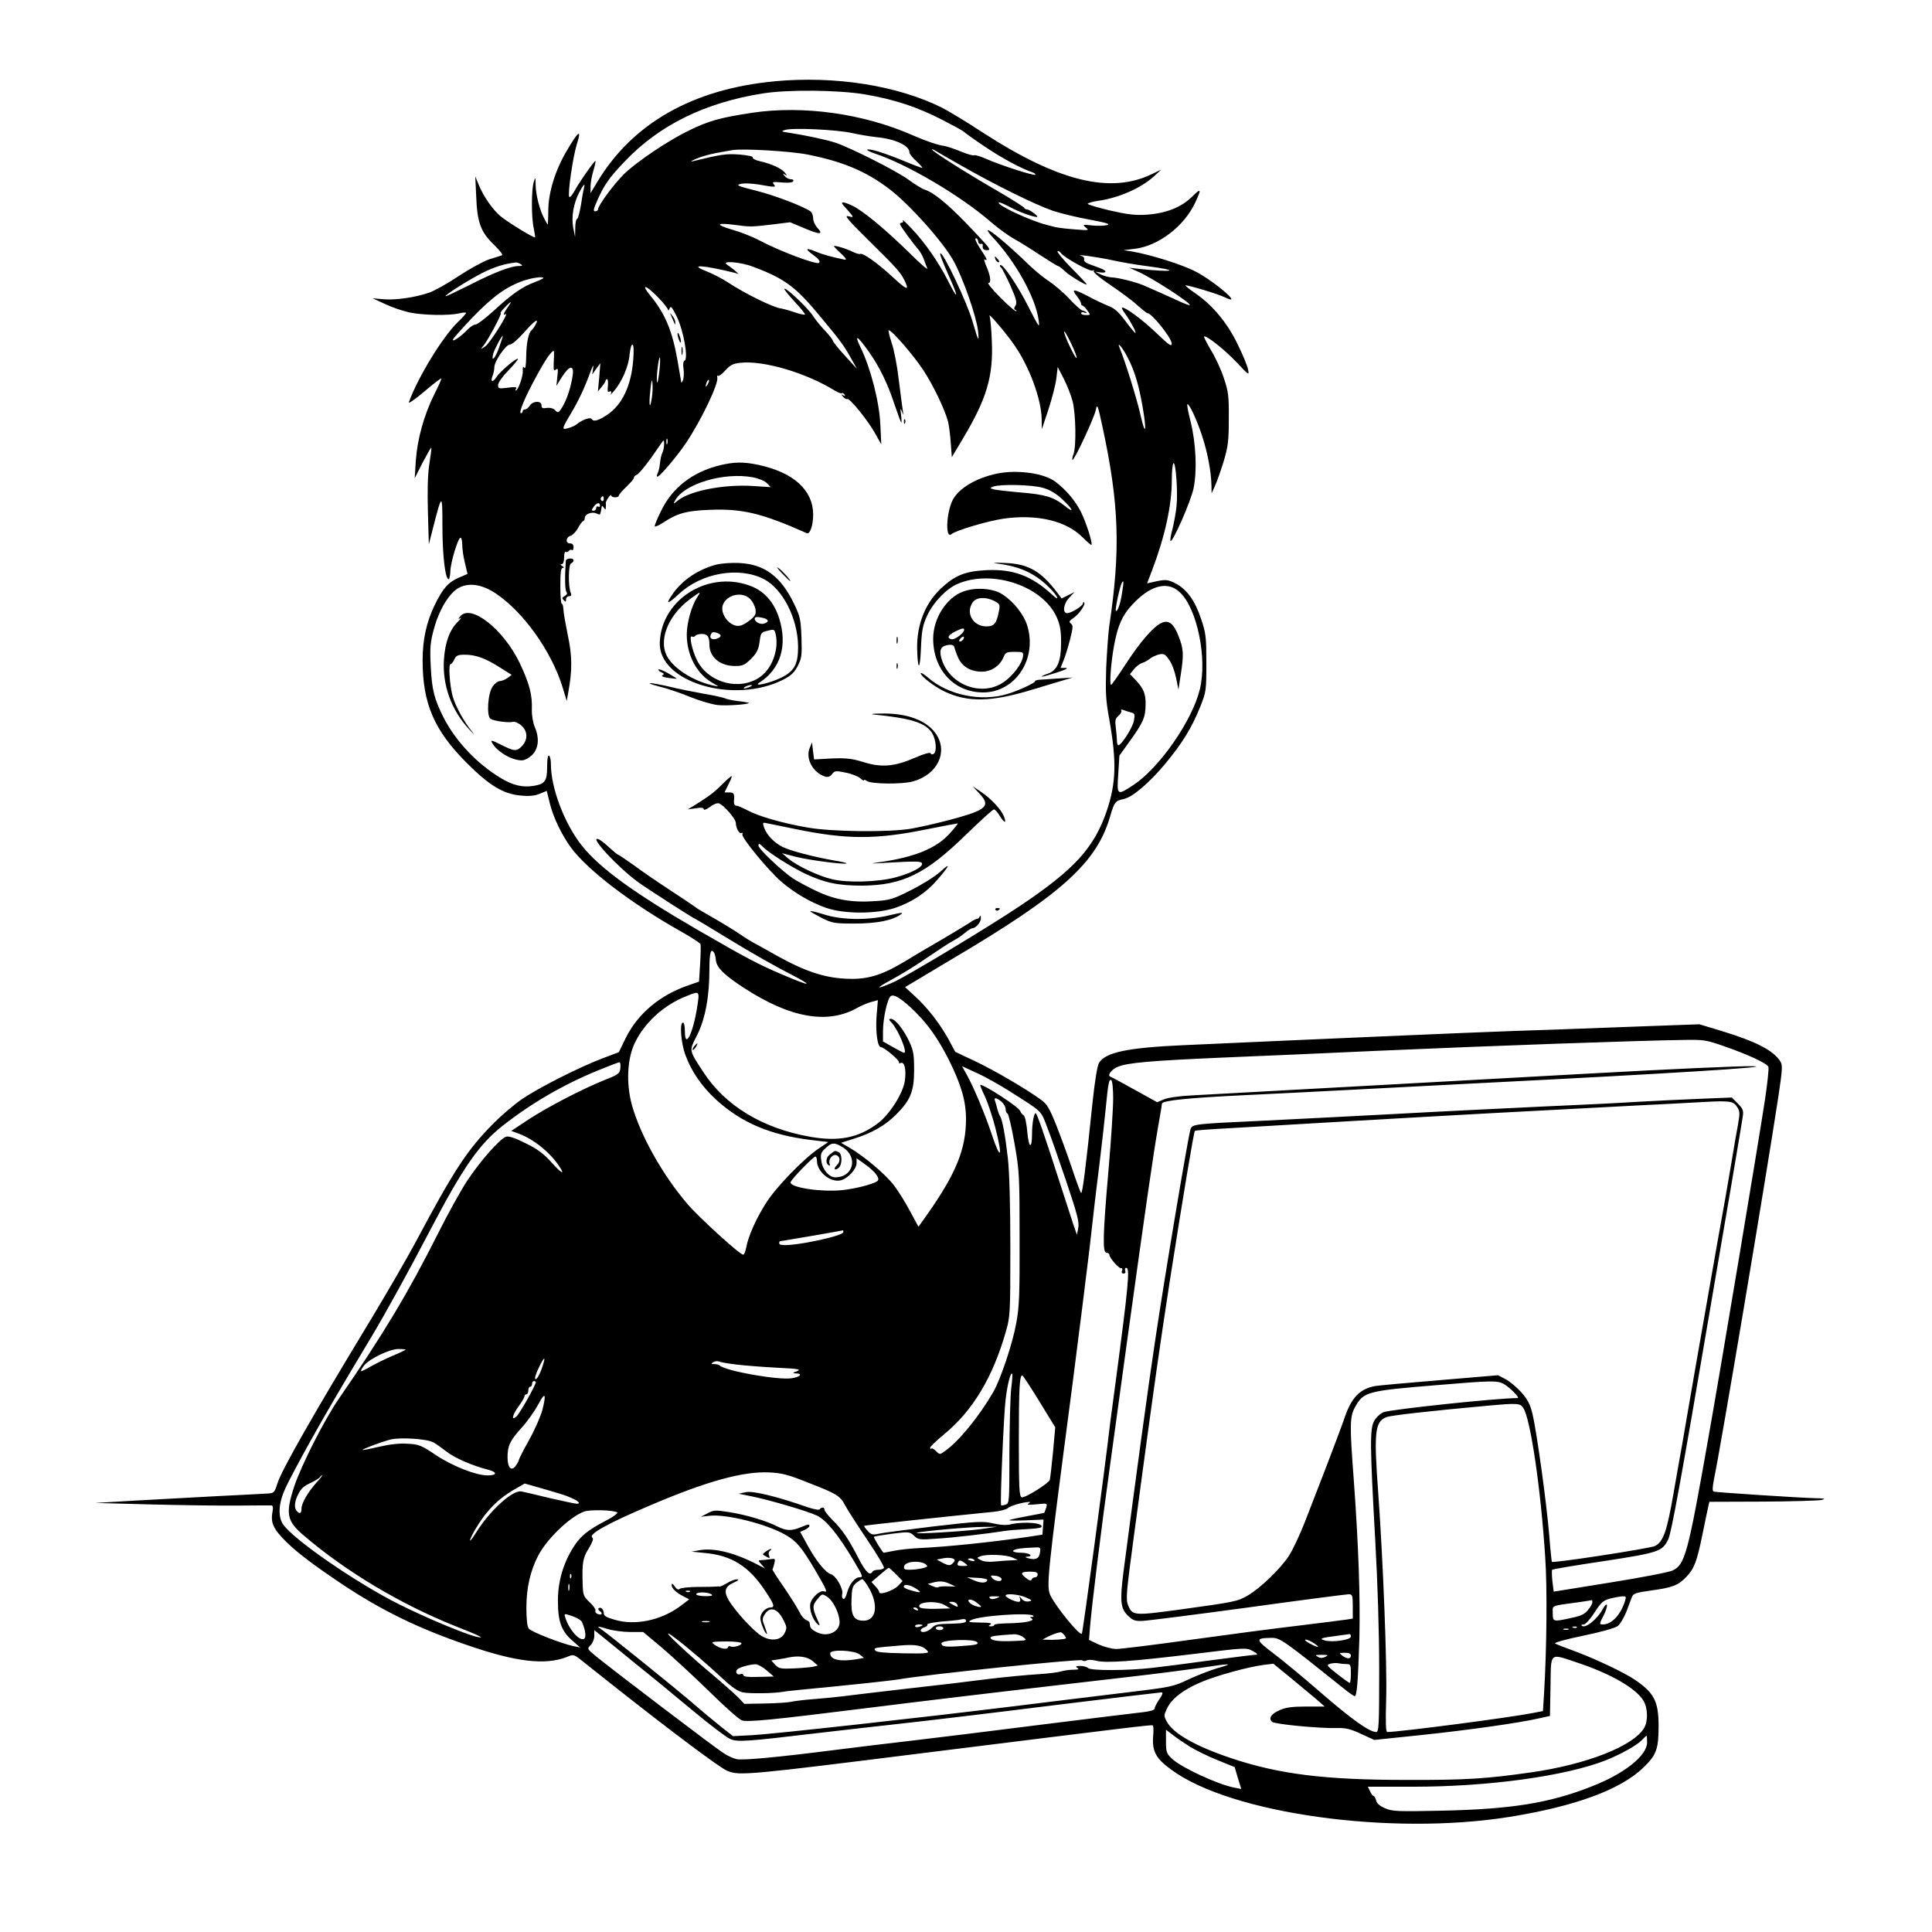 <?xml version="1.0" encoding="UTF-8" standalone="no"?> <svg xmlns="http://www.w3.org/2000/svg" version="1.0" width="1024pt" height="1024pt" viewBox="0 0 1024 1024" preserveAspectRatio="xMidYMid meet"><g transform="translate(0,1024) scale(0.1,-0.1)" fill="#000000" stroke="none"><path d="M4105 9809 c-433 -41 -752 -222 -939 -533 l-36 -60 0 35 c0 20 7 58 15 84 8 27 13 50 11 52 -4 4 -89 -117 -112 -161 -12 -21 -24 -35 -27 -29 -9 15 19 211 41 281 26 81 8 69 -54 -37 -61 -104 -96 -216 -98 -313 0 -43 -2 -78 -3 -78 -1 0 -10 15 -19 33 -24 45 -44 124 -45 177 -1 43 -1 44 -10 15 -13 -41 -13 -190 0 -245 5 -24 8 -46 7 -48 -6 -5 -143 79 -182 111 -42 35 -91 105 -116 166 l-19 46 5 -105 c5 -139 24 -190 94 -257 35 -35 50 -54 41 -57 -8 -2 -38 -12 -67 -21 -30 -10 -101 -49 -159 -87 -58 -39 -129 -79 -158 -89 -74 -26 -181 -41 -245 -35 l-55 5 65 -30 c35 -17 94 -37 130 -45 73 -15 206 -18 263 -5 20 5 37 6 37 2 0 -4 -21 -27 -46 -51 -80 -79 -209 -290 -257 -422 -4 -10 33 15 81 56 48 41 89 72 91 70 2 -2 -15 -41 -38 -86 -54 -109 -89 -235 -97 -350 l-6 -93 42 83 c24 45 44 81 46 79 2 -1 -3 -39 -10 -84 -9 -56 -11 -138 -8 -255 l5 -173 23 90 c47 183 49 183 49 2 0 -150 15 -277 33 -277 4 0 8 19 9 41 1 48 41 179 54 179 5 0 9 -17 9 -37 0 -21 6 -64 14 -96 l14 -59 -44 -19 c-57 -24 -86 -56 -130 -146 -43 -89 -64 -182 -64 -293 0 -229 61 -371 235 -545 120 -120 195 -165 289 -172 42 -4 72 -1 97 10 l37 15 16 -65 c18 -74 62 -166 112 -235 88 -120 324 -300 587 -447 53 -30 98 -60 100 -65 2 -6 1 -53 -2 -105 l-6 -94 -52 -18 c-154 -52 -271 -150 -336 -280 l-37 -76 -85 -32 c-122 -46 -333 -153 -423 -213 -42 -28 -115 -90 -162 -138 -134 -136 -206 -246 -405 -620 -48 -90 -158 -279 -243 -420 -298 -491 -471 -794 -492 -864 -15 -47 -18 -50 -50 -52 -19 -1 -141 -8 -270 -14 -129 -7 -327 -18 -440 -24 l-205 -12 296 -8 c162 -4 369 -7 460 -6 90 1 170 1 177 1 9 -1 11 -11 6 -36 -9 -51 2 -81 49 -132 59 -65 151 -136 318 -248 210 -140 404 -235 661 -323 261 -91 417 -109 531 -65 36 15 38 14 70 -10 17 -14 115 -91 217 -172 283 -223 526 -405 565 -421 64 -27 110 -22 1060 97 1083 135 1188 148 1195 144 4 -2 5 -28 2 -57 -6 -80 14 -118 95 -177 315 -234 1164 -352 1794 -251 348 56 587 144 708 260 70 67 82 99 82 220 0 132 -23 177 -126 247 -52 36 -206 109 -310 148 -55 20 -106 40 -113 44 -7 4 59 23 148 41 97 20 171 41 185 52 12 9 32 43 45 75 12 32 25 67 30 79 7 18 22 23 102 34 111 15 143 27 185 71 43 45 57 81 87 229 14 69 28 135 31 148 l5 22 283 1 c155 1 296 5 312 9 24 6 18 8 -30 9 -87 2 -528 31 -541 35 -9 3 -8 21 1 68 37 177 274 1587 341 2027 22 148 23 166 9 187 -37 57 -128 104 -312 160 l-116 35 -411 -15 c-226 -9 -490 -18 -586 -21 -156 -5 -1129 -47 -1740 -75 -291 -13 -408 -37 -444 -92 -10 -16 -22 -88 -36 -218 -35 -340 -53 -481 -60 -473 -4 4 -26 64 -49 133 -23 69 -61 172 -84 230 -36 89 -48 109 -82 133 -79 57 -243 153 -346 202 l-106 50 -37 69 c-47 84 -111 166 -178 227 l-51 47 24 14 c13 8 112 67 219 131 590 348 774 515 845 763 21 72 27 80 68 88 48 9 138 85 225 190 91 110 140 191 184 301 31 78 32 85 32 230 0 137 -2 157 -27 232 -33 100 -77 160 -137 191 -44 22 -53 22 -127 5 l-23 -5 26 68 c69 181 105 346 105 481 0 45 4 85 9 88 12 7 24 -156 16 -227 -3 -33 -13 -87 -21 -120 -9 -33 -14 -62 -11 -65 11 -11 107 208 122 277 20 95 13 242 -16 358 -12 46 -19 86 -17 89 9 8 52 -85 80 -172 28 -86 46 -183 48 -255 l1 -45 18 40 c10 22 31 81 46 130 23 78 27 108 27 225 1 120 -2 144 -26 215 -14 44 -45 111 -68 148 -22 38 -39 70 -37 73 10 9 109 -69 172 -136 66 -70 68 -72 61 -39 -3 19 -28 79 -55 134 -54 112 -132 207 -224 270 -31 21 -54 40 -53 42 6 5 176 -46 209 -63 16 -8 32 -13 34 -11 11 10 -115 110 -186 146 -71 38 -241 91 -340 108 l-45 7 58 7 c125 14 262 118 321 243 36 76 33 82 -17 32 -56 -55 -137 -87 -239 -94 -63 -4 -102 1 -198 23 -65 16 -117 31 -115 35 3 4 26 11 52 15 112 15 229 67 298 129 l40 37 -50 -24 c-221 -107 -498 -38 -900 223 -82 54 -177 111 -210 128 -238 119 -568 171 -890 141z m478 -69 c158 -27 279 -67 413 -136 60 -31 111 -59 114 -63 3 -4 54 -41 114 -81 95 -63 188 -113 250 -134 10 -4 16 -9 13 -12 -7 -7 -185 51 -258 83 -31 14 -61 23 -66 20 -5 -3 -36 6 -68 19 -33 14 -73 27 -88 30 -37 5 -98 26 -167 56 -262 116 -584 161 -855 120 -166 -25 -230 -43 -332 -93 -108 -52 -274 -163 -344 -230 -54 -53 -139 -168 -139 -188 0 -6 -7 -11 -15 -11 -12 0 -10 11 11 58 35 80 64 122 146 207 182 192 426 312 733 360 133 21 398 18 538 -5z m-68 -205 c39 -9 97 -18 130 -22 98 -9 175 -44 175 -80 0 -8 17 -30 38 -48 20 -19 34 -35 30 -35 -4 0 -45 15 -90 34 -110 45 -185 69 -201 63 -6 -2 13 -12 43 -22 167 -55 451 -222 610 -360 40 -35 97 -76 125 -91 27 -15 90 -54 138 -86 49 -32 91 -58 95 -58 4 0 21 -13 38 -29 27 -25 114 -77 114 -68 0 2 -36 41 -81 86 -44 45 -78 86 -74 89 4 4 12 -1 19 -10 18 -25 155 -100 168 -92 6 4 8 3 5 -3 -4 -6 35 -38 86 -72 50 -34 115 -81 142 -106 28 -25 53 -45 57 -45 23 0 128 -132 128 -160 0 -19 -12 -11 -80 54 -74 71 -162 136 -182 136 -5 0 2 -15 15 -32 27 -37 60 -98 55 -103 -2 -2 -25 26 -52 62 -36 49 -60 70 -90 81 -23 9 -74 33 -113 54 -76 39 -87 38 -53 -5 11 -14 20 -30 20 -36 0 -6 3 -11 8 -11 4 0 15 -12 25 -25 18 -25 18 -25 -8 -25 -14 0 -25 4 -25 10 0 5 8 7 18 3 9 -3 14 -3 10 1 -3 4 -12 8 -20 10 -8 1 -40 29 -72 64 -32 34 -82 76 -110 94 -28 18 -81 62 -117 98 -89 86 -188 170 -202 170 -6 0 5 -17 24 -37 122 -130 228 -321 244 -440 6 -45 3 -41 -53 69 -58 115 -139 234 -151 223 -3 -3 -1 -9 5 -13 5 -4 27 -47 49 -95 32 -73 37 -92 27 -107 -9 -14 -8 -20 1 -23 7 -3 7 -6 2 -6 -6 -1 -44 33 -85 74 -41 41 -68 75 -61 75 16 0 11 39 -13 93 -9 22 -12 36 -7 32 18 -11 12 4 -19 50 -16 24 -30 49 -30 56 0 15 15 2 15 -14 1 -7 6 -11 13 -10 7 2 11 0 11 -5 -3 -19 3 -28 20 -28 17 0 18 3 6 20 -8 10 -60 67 -117 126 -103 106 -171 160 -217 175 -14 4 -52 28 -85 52 -62 46 -304 168 -386 196 -47 16 -157 39 -245 53 -44 6 -47 8 -25 15 38 13 276 2 355 -16z m-235 -114 c186 -37 308 -88 430 -180 108 -81 286 -280 343 -382 51 -91 123 -299 131 -374 6 -64 2 -56 -29 50 -29 102 -159 375 -171 362 -4 -4 7 -33 53 -137 47 -105 38 -110 -13 -7 -49 96 -120 199 -189 272 -31 33 -53 54 -50 48 3 -7 1 -13 -4 -13 -6 0 -11 -3 -11 -8 0 -8 68 -101 98 -135 9 -10 21 -32 28 -50 6 -18 15 -40 19 -50 4 -10 -35 23 -87 75 -132 130 -255 232 -311 258 -53 25 -68 22 -40 -6 10 -11 25 -28 33 -38 14 -18 13 -19 -14 -12 -24 6 0 -22 119 -139 144 -142 162 -162 185 -214 19 -43 2 -35 -70 32 -79 73 -158 129 -171 121 -5 -2 -23 3 -41 12 -31 16 -98 36 -98 29 0 -2 17 -20 38 -39 28 -27 32 -35 17 -32 -66 14 -115 27 -147 41 -58 24 -65 18 -18 -16 30 -22 39 -34 31 -42 -12 -12 -212 63 -316 119 -34 18 -99 44 -145 57 -91 27 -84 38 15 25 81 -11 86 -11 196 2 l97 12 76 -32 c83 -35 102 -34 68 3 -12 13 -22 35 -22 49 0 14 -6 30 -12 36 -31 25 -192 87 -293 112 -96 24 -106 29 -80 35 16 5 59 3 97 -3 89 -16 93 -15 79 2 -10 12 -4 13 42 9 34 -3 57 -1 61 6 4 7 -1 11 -12 11 -11 0 -26 8 -33 17 -12 15 -12 16 1 8 13 -8 13 -7 0 10 -18 22 -69 46 -130 60 -25 5 -43 15 -40 20 3 6 -25 12 -70 16 -71 5 -94 2 -250 -36 -14 -3 -4 3 21 14 25 11 72 24 105 30 32 6 70 13 84 15 55 10 309 -5 400 -23z m810 -56 c182 -104 399 -211 490 -242 41 -14 129 -35 195 -47 91 -17 113 -24 93 -29 -15 -4 -51 -5 -80 -2 -50 6 -52 5 -33 -11 19 -15 16 -16 -56 -10 -85 7 -97 9 -155 25 -92 25 -263 105 -250 118 2 3 28 -8 58 -24 48 -26 122 -53 144 -53 13 1 -39 40 -53 40 -6 0 -13 4 -15 9 -1 4 -70 48 -153 96 -151 87 -335 204 -335 212 0 2 3 2 8 0 4 -3 68 -40 142 -82z m-1994 -117 c-2 -7 -10 -48 -16 -90 -7 -43 -17 -78 -21 -78 -5 0 -10 -21 -10 -47 l-1 -48 -10 49 c-10 57 1 126 32 186 20 39 33 53 26 28z m2798 -387 c45 -10 126 -24 181 -31 185 -24 154 -35 -40 -15 l-50 6 45 -20 c71 -30 285 -169 276 -178 -2 -2 -28 7 -57 21 -59 27 -135 61 -189 84 -42 18 -135 41 -170 42 -14 1 -38 7 -55 15 l-30 15 28 -4 c36 -4 35 9 -3 23 -16 6 -43 16 -59 22 -18 7 -28 16 -25 24 3 7 -3 15 -13 18 -48 13 90 -6 161 -22z m-3134 -21 c12 -8 9 -10 -11 -10 -41 0 -130 -34 -259 -100 -66 -33 -123 -60 -127 -60 -15 0 113 82 191 122 67 34 120 50 181 57 6 0 17 -4 25 -9z m1232 -14 c168 -63 225 -105 361 -270 102 -123 121 -148 161 -221 l28 -50 -63 69 c-35 38 -64 74 -65 81 -1 6 -20 30 -41 52 -22 23 -50 57 -62 76 -24 39 -136 147 -153 147 -6 0 18 -30 51 -66 34 -36 60 -68 57 -71 -2 -3 -29 3 -58 13 -29 10 -60 18 -68 19 -40 4 -192 79 -283 139 -29 19 -79 45 -112 58 -98 38 -23 34 145 -7 l25 -7 -21 19 c-12 10 -30 23 -40 30 -36 23 71 15 138 -11z m-1112 -60 c0 -2 -21 -12 -47 -22 -65 -24 -122 -64 -216 -151 -44 -40 -87 -73 -97 -73 -9 0 -27 -12 -41 -26 -33 -35 -79 -68 -79 -55 0 5 47 58 104 118 107 111 179 163 270 195 47 16 106 24 106 14z m607 -101 c29 -30 53 -60 54 -67 0 -7 4 -4 8 7 6 16 13 8 39 -45 35 -74 61 -218 41 -231 -8 -4 -10 -21 -6 -45 3 -22 1 -48 -3 -59 -5 -11 -9 -16 -9 -12 -1 5 -10 60 -21 122 -27 152 -66 245 -143 338 -53 64 -26 60 40 -8z m-796 -54 c-22 -31 -27 -46 -12 -36 24 14 -83 -155 -107 -171 -26 -17 -27 -17 -11 2 24 28 102 174 93 174 -4 0 5 14 21 30 36 38 42 38 16 1z m2688 -204 c79 -116 140 -283 142 -387 l1 -55 35 105 c19 58 38 132 42 165 l7 60 32 -62 c18 -35 39 -89 47 -120 17 -66 20 -238 5 -279 -6 -15 -8 -29 -6 -32 8 -7 115 222 124 265 7 35 10 29 35 -87 89 -412 97 -654 36 -1060 -5 -36 -12 -135 -16 -220 -4 -131 -2 -173 16 -270 40 -225 37 -339 -13 -488 -67 -195 -170 -309 -456 -501 -165 -111 -600 -373 -675 -407 -96 -42 -99 -35 -7 15 51 27 136 80 190 118 54 37 114 76 133 86 19 10 48 29 64 43 15 13 33 24 38 24 19 0 47 33 46 54 0 12 -3 15 -6 9 -2 -7 -9 -13 -14 -13 -6 0 -22 -8 -37 -19 -15 -10 -81 -50 -147 -89 -66 -38 -158 -92 -203 -120 -124 -74 -200 -96 -315 -89 -113 6 -217 42 -362 123 -55 31 -114 64 -131 73 -16 9 -43 26 -60 38 -30 21 -105 67 -183 111 -25 14 -50 29 -55 34 -6 5 -67 46 -136 91 -69 45 -157 106 -196 135 -40 28 -75 52 -78 52 -3 0 -25 18 -48 39 -23 22 -49 42 -59 44 -44 12 103 -147 211 -227 45 -33 298 -196 305 -196 1 0 85 -50 186 -112 101 -62 240 -141 309 -176 140 -72 124 -75 -37 -6 -124 53 -185 85 -448 237 -339 197 -515 325 -611 445 -92 116 -164 305 -164 431 0 22 -4 43 -10 46 -6 4 -10 -18 -10 -59 0 -75 -11 -91 -70 -101 -60 -10 -112 2 -179 43 -126 77 -237 195 -301 321 -49 98 -61 146 -67 271 -5 99 -2 127 17 197 26 97 77 183 126 214 54 33 126 24 201 -26 146 -97 295 -305 354 -495 l23 -75 8 45 c22 119 21 196 -3 306 -12 60 -23 121 -23 137 -1 15 -4 27 -8 27 -5 0 -8 43 -8 95 0 69 3 95 13 95 8 0 7 4 -3 10 -10 6 -11 10 -2 10 7 0 12 14 12 36 0 19 4 33 9 29 5 -3 12 -1 16 5 4 6 11 8 16 5 5 -4 9 3 9 14 0 14 -6 21 -19 21 -25 0 -22 33 3 40 11 3 28 21 39 40 10 19 23 37 28 38 5 2 9 10 9 18 0 20 40 34 63 22 9 -5 18 -6 18 -3 1 3 3 10 4 15 1 6 3 16 4 23 1 8 4 7 11 -3 9 -13 10 -13 11 0 1 8 1 19 0 23 -1 4 5 18 14 30 8 12 15 17 15 11 0 -5 9 -10 20 -10 11 0 20 4 20 9 0 5 18 26 40 47 22 21 40 42 40 48 0 5 6 12 14 15 14 5 65 70 121 153 25 36 25 37 25 10 0 -15 -4 -35 -9 -45 -5 -9 -11 -35 -13 -57 -2 -22 -8 -45 -12 -52 -4 -8 -6 -15 -3 -18 8 -8 104 105 155 181 81 122 171 311 164 344 -2 9 -1 13 3 9 4 -4 22 9 39 28 26 29 41 37 79 41 122 14 348 -52 503 -148 17 -10 33 -16 36 -13 4 3 9 0 14 -7 5 -8 3 -10 -7 -4 -12 8 -12 6 0 -8 7 -9 17 -14 22 -12 11 8 110 -114 148 -183 l32 -57 -5 105 c-5 118 -51 299 -105 409 -35 73 -18 64 44 -23 57 -81 99 -167 136 -279 17 -50 33 -94 36 -97 2 -2 2 16 -1 40 -5 36 -4 40 4 20 9 -24 9 -23 5 5 -3 17 -12 89 -21 160 -8 72 -25 160 -38 198 -12 37 -19 67 -16 67 17 0 133 -134 184 -212 53 -81 113 -206 131 -273 4 -16 11 -66 14 -109 l6 -79 62 104 c123 207 158 325 150 509 -2 63 -8 124 -12 135 -11 25 90 -93 134 -158z m-2541 111 c-7 -13 -16 -25 -20 -28 -17 -13 -28 -68 -29 -138 -1 -49 -4 -70 -10 -61 -6 10 -9 5 -8 -16 2 -29 -25 -105 -37 -105 -3 0 -2 5 2 11 5 8 -8 9 -45 4 -48 -6 -51 -5 -51 14 0 13 23 45 55 78 30 31 53 59 50 61 -7 7 -93 -66 -112 -94 -20 -32 -35 -31 -23 2 6 14 10 35 10 47 0 32 62 122 83 121 9 -1 42 27 73 62 56 64 85 84 62 42z m2868 -175 c-6 -7 -66 119 -66 139 1 7 17 -20 36 -60 20 -41 33 -76 30 -79z m-3060 57 c-20 -58 -44 -85 -32 -35 6 22 44 95 51 95 1 0 -7 -27 -19 -60z m710 -70 c-11 -136 -59 -236 -137 -288 -50 -33 -73 -39 -84 -22 -6 10 -49 -5 -76 -27 -9 -8 -30 -18 -47 -22 -36 -11 -35 -5 12 74 43 72 75 141 102 215 15 41 22 52 18 30 l-5 -35 21 30 22 30 -6 -75 -7 -75 20 25 c12 14 21 28 21 33 0 4 4 7 8 7 4 0 6 -16 4 -36 -3 -26 -1 -35 7 -30 12 8 15 -5 4 -20 -5 -5 4 4 19 21 43 48 80 133 85 196 4 35 10 56 16 52 6 -3 7 -35 3 -83z m2623 11 c35 -69 56 -139 76 -251 24 -136 17 -170 -10 -50 -20 89 -83 290 -110 354 -19 45 17 1 44 -53z m-3044 -16 c-2 -46 0 -54 11 -44 12 9 13 3 8 -37 l-5 -49 30 48 c40 62 65 64 56 5 -9 -60 -31 -127 -55 -166 -19 -31 -22 -32 -37 -17 -10 11 -27 15 -45 13 -22 -4 -28 -1 -28 14 0 25 -46 24 -62 -2 -7 -11 -18 -20 -25 -20 -7 0 -13 -4 -13 -10 0 -5 -4 -10 -9 -10 -14 0 21 84 80 192 46 86 81 138 94 138 2 0 2 -25 0 -55z m560 -50 c-4 -37 -9 -64 -12 -62 -3 3 -2 35 2 72 4 36 10 64 12 61 3 -3 2 -35 -2 -71z m-40 -143 c-11 -71 -17 -40 -8 40 5 51 9 63 11 38 2 -19 1 -54 -3 -78z m296 71 c-12 -20 -14 -14 -5 12 4 9 9 14 11 11 3 -2 0 -13 -6 -23z m-214 -315 c-3 -7 -5 -2 -5 12 0 14 2 19 5 13 2 -7 2 -19 0 -25z m-337 -294 c0 -8 -5 -12 -10 -9 -6 4 -8 11 -5 16 9 14 15 11 15 -7z m-20 -35 c0 -6 -4 -7 -10 -4 -5 3 -10 0 -10 -8 0 -7 -6 -14 -14 -14 -12 0 -11 5 2 23 17 21 32 23 32 3z m2768 -456 c-9 -61 -25 -109 -34 -100 -5 5 22 132 32 148 10 17 11 8 2 -48z m305 -2 c92 -85 147 -352 106 -516 -40 -164 -212 -412 -349 -504 -90 -59 -91 -59 -83 57 l6 97 58 81 c69 96 80 122 81 190 1 57 -11 85 -53 130 l-30 31 21 26 c11 14 31 29 43 33 12 3 29 13 38 20 9 8 30 19 47 24 27 7 34 5 50 -15 23 -29 37 -65 49 -125 l9 -45 12 78 c17 108 15 137 -10 202 -27 72 -55 92 -95 72 -44 -23 -111 -101 -188 -219 -38 -59 -73 -108 -76 -108 -10 0 0 126 17 215 20 104 43 153 94 209 96 104 188 129 253 67z m-259 -637 c21 -5 22 -9 16 -44 -7 -37 -66 -129 -82 -130 -5 0 -8 11 -8 24 0 13 -3 44 -6 69 -5 38 -3 48 14 63 12 10 18 22 15 27 -4 6 1 8 11 4 10 -4 28 -10 40 -13z m-2209 -1274 c4 -6 8 -25 10 -43 5 -37 45 -76 148 -143 247 -161 447 -195 604 -104 18 10 49 23 69 29 l37 10 -7 -85 c-6 -83 5 -164 23 -164 16 0 101 -71 96 -81 -3 -5 1 -6 9 -3 20 8 30 -34 22 -94 -9 -65 -79 -177 -142 -225 -103 -78 -208 -99 -361 -72 -253 45 -450 165 -566 344 -77 118 -75 110 -33 193 44 87 66 204 66 351 0 88 8 115 25 87z m-91 -295 c-23 -139 -64 -217 -64 -120 0 25 -4 45 -10 45 -19 0 -11 -108 13 -172 31 -86 87 -167 162 -236 135 -123 286 -187 502 -214 l93 -11 -50 -34 c-79 -53 -223 -201 -277 -285 -52 -80 -97 -178 -108 -241 -4 -20 -11 -37 -16 -37 -18 0 -233 196 -295 268 -134 157 -250 365 -295 526 -31 115 -25 247 17 331 53 108 155 200 274 246 70 28 69 29 54 -66z m1158 -19 c71 -71 120 -142 177 -253 66 -133 91 -218 91 -315 0 -157 -53 -287 -200 -497 l-52 -73 -45 83 c-24 46 -63 108 -86 138 -44 57 -156 152 -233 197 l-46 27 69 22 c96 30 165 70 223 128 76 76 95 123 95 237 0 81 -4 103 -26 150 -31 66 -75 120 -97 120 -13 0 -12 -4 5 -22 35 -38 84 -158 65 -158 -4 0 -31 14 -59 30 l-53 30 0 58 c1 69 24 172 42 183 18 11 61 -17 130 -85z m4288 -182 c127 -44 226 -90 233 -109 3 -7 -5 -85 -18 -172 -34 -223 -235 -1428 -301 -1798 -108 -612 -123 -668 -189 -699 -19 -9 -168 -38 -332 -64 l-298 -48 -7 55 c-3 31 -4 58 -1 61 2 3 126 24 275 46 293 45 308 51 340 115 16 31 71 332 214 1174 91 529 176 1031 181 1067 5 32 1 41 -26 69 l-32 32 -172 -7 c-95 -4 -244 -11 -332 -16 -88 -6 -313 -17 -500 -25 -187 -9 -545 -26 -795 -40 -250 -13 -558 -29 -685 -35 -368 -17 -375 -18 -385 -45 -11 -30 -136 -773 -189 -1130 -35 -231 -104 -739 -167 -1221 -19 -152 -15 -190 26 -229 25 -24 37 -28 77 -26 26 1 277 33 558 71 281 39 521 70 533 70 20 0 22 -5 22 -65 l0 -64 -32 -5 c-18 -3 -132 -17 -253 -32 -121 -14 -379 -48 -573 -75 -194 -27 -372 -49 -395 -49 -23 0 -65 11 -94 24 l-51 24 5 64 c8 106 61 536 104 843 22 160 64 468 94 685 97 700 136 970 161 1115 9 50 17 99 19 110 1 11 3 23 4 26 3 16 141 30 431 44 173 8 441 22 595 30 154 8 458 24 675 35 955 48 1576 86 1427 89 -72 1 -429 -15 -862 -39 -603 -34 -1954 -107 -2110 -116 -64 -3 -125 -12 -146 -21 l-36 -15 -119 66 c-65 36 -122 67 -128 69 -19 6 4 38 37 52 54 23 178 33 567 50 201 8 561 24 800 35 608 27 1403 55 1632 58 109 2 122 0 218 -34z m-5852 -115 c-3 -29 -9 -34 -83 -63 -123 -50 -300 -142 -403 -209 l-92 -61 43 -16 c77 -29 163 -99 210 -170 34 -50 15 -42 -39 18 -42 47 -75 72 -139 103 -56 28 -89 39 -103 34 -32 -10 -137 -129 -207 -235 -34 -52 -103 -177 -153 -277 -158 -314 -287 -530 -527 -878 -74 -107 -197 -349 -235 -462 -48 -146 -41 -185 52 -263 222 -190 511 -362 792 -475 142 -56 174 -72 121 -60 -60 14 -264 99 -410 172 -226 113 -567 348 -616 426 -27 43 -22 113 15 192 15 33 73 142 129 243 90 161 150 263 329 562 75 126 190 334 308 560 173 330 258 454 384 553 151 119 321 218 504 293 59 24 111 44 115 44 5 0 7 -14 5 -31z m2062 -122 c178 -113 166 -101 200 -191 18 -44 63 -175 102 -289 58 -173 69 -215 63 -245 l-7 -37 -19 55 c-10 30 -43 132 -73 225 -81 252 -120 364 -127 365 -9 0 -19 -55 -19 -109 0 -84 -17 -79 -25 8 -4 46 -12 84 -19 89 -7 4 -15 14 -19 24 -7 20 -187 138 -211 138 -3 0 8 -28 25 -63 16 -35 40 -108 54 -162 42 -164 29 -182 -21 -30 -33 99 -94 245 -129 307 l-26 47 78 -36 c43 -19 121 -63 173 -96z m550 -40 c0 -51 -11 -222 -25 -382 -30 -345 -32 -435 -10 -435 8 0 15 -5 15 -11 0 -16 52 -75 63 -71 5 2 7 -4 4 -13 -4 -9 -1 -15 8 -15 9 0 12 6 9 15 -4 8 -1 15 6 15 20 0 9 -109 -55 -590 -14 -102 -27 -203 -30 -225 -33 -284 -146 -1118 -151 -1124 -11 -12 -130 133 -164 198 -26 50 -23 78 114 1121 35 272 76 599 91 725 14 127 36 318 50 425 13 107 29 247 35 310 14 143 18 162 30 155 6 -3 10 -48 10 -98z m-592 -16 c12 -11 22 -28 22 -39 0 -11 4 -22 10 -24 5 -1 22 -73 37 -158 26 -148 27 -171 27 -505 1 -302 -2 -364 -18 -450 -21 -112 -82 -294 -122 -364 -75 -129 -181 -259 -253 -310 -30 -22 -30 -22 -50 -2 -11 11 -22 17 -25 13 -3 -3 -6 -1 -6 5 0 6 33 37 74 71 152 125 259 303 328 547 22 76 23 96 23 440 0 232 -5 401 -13 475 -14 123 -30 209 -42 225 -4 6 -10 22 -14 37 -3 14 -9 33 -12 42 -8 21 6 20 34 -3z m3899 -28 c15 -22 15 -34 5 -92 -7 -36 -22 -122 -33 -191 -11 -69 -47 -273 -80 -455 -32 -181 -83 -474 -114 -650 -30 -176 -62 -356 -69 -400 -8 -44 -29 -161 -46 -260 -35 -202 -54 -256 -98 -279 -25 -13 -540 -92 -547 -84 -1 2 -8 66 -14 143 -14 171 -66 545 -88 639 -13 54 -26 78 -61 118 -25 27 -62 58 -84 69 l-38 20 -308 -26 c-169 -14 -323 -28 -342 -31 -83 -15 -127 -61 -164 -170 -13 -38 -56 -152 -95 -254 -39 -102 -92 -237 -117 -302 -25 -64 -62 -142 -83 -175 -44 -67 -150 -170 -217 -209 -54 -32 -70 -35 -361 -75 -242 -33 -251 -32 -273 21 -14 33 -11 63 30 370 10 74 28 205 39 290 69 511 98 715 151 1060 69 440 127 790 133 796 2 3 82 9 178 14 96 6 404 24 684 40 482 28 978 55 1485 81 124 6 279 14 345 18 145 8 162 5 182 -26z m-4740 -214 c83 -52 56 -159 -40 -159 -33 0 -68 41 -74 88 -5 35 -2 44 22 66 34 32 48 32 92 5z m-137 -71 c0 -59 71 -117 126 -104 38 10 84 59 84 91 l0 26 45 -32 c57 -41 83 -78 64 -90 -26 -17 -118 -40 -186 -47 -109 -11 -273 13 -273 41 0 13 120 137 132 137 4 0 8 -10 8 -22z m140 -378 c0 -12 -77 -34 -189 -55 -96 -17 -151 -19 -151 -5 0 6 1 10 3 11 1 0 76 13 167 28 91 16 166 29 168 30 1 0 2 -3 2 -9z m-2320 -623 c0 -2 -30 -17 -67 -32 -38 -16 -90 -42 -117 -57 -27 -16 -50 -27 -52 -25 -3 2 5 16 16 30 29 36 135 87 182 87 21 0 38 -2 38 -3z m730 -74 c-12 -43 -32 -83 -41 -83 -9 0 2 33 26 80 19 37 26 39 15 3z m1020 -5 c41 -5 138 -13 215 -17 128 -6 140 -9 95 -24 -9 -4 -6 -6 8 -6 39 -2 24 -19 -22 -26 -73 -11 -353 39 -382 68 -4 4 -17 7 -28 7 -17 0 -18 2 -6 10 8 5 22 7 30 4 8 -4 49 -11 90 -16z m1460 -123 c-5 -39 -9 -192 -10 -342 0 -266 0 -272 -21 -278 -11 -4 -22 -5 -23 -3 -6 8 14 482 24 561 10 83 26 144 35 136 2 -2 0 -36 -5 -74z m149 -73 l84 -137 -12 -134 c-7 -73 -15 -139 -17 -145 -8 -20 -134 -98 -149 -92 -13 5 -15 52 -15 303 0 281 4 344 19 343 3 -1 44 -63 90 -138z m-2669 102 c0 -14 -85 -166 -102 -181 -30 -27 -23 7 12 55 17 23 30 46 30 52 0 5 5 10 10 10 6 0 10 9 10 20 0 11 5 20 10 20 6 0 10 7 10 15 0 8 5 15 10 15 6 0 10 -3 10 -6z m5128 -8 c32 -17 91 -76 75 -76 -106 0 -673 -60 -710 -75 -17 -7 -40 -28 -50 -47 -23 -42 -22 -131 6 -631 13 -231 21 -487 21 -692 0 -294 -2 -325 -16 -325 -35 0 -126 64 -289 205 -93 81 -209 177 -257 213 -95 72 -96 80 -9 81 45 1 63 -12 380 -266 29 -24 57 -43 61 -43 12 0 18 79 25 310 5 216 -5 500 -30 840 -22 290 -21 331 7 382 46 82 61 86 438 117 285 24 315 24 348 7z m-5093 -138 c-9 -34 -41 -107 -71 -161 -30 -53 -54 -101 -54 -105 0 -4 -7 -18 -16 -30 -23 -33 -44 -12 -44 44 0 61 13 88 74 156 30 32 68 87 87 121 38 72 46 64 24 -25z m5199 9 c38 -57 93 -431 116 -792 11 -159 8 -483 -6 -717 l-6 -97 -52 -10 c-120 -24 -709 -101 -773 -101 -8 0 -10 47 -6 178 5 182 -16 725 -42 1087 -24 326 -18 379 43 404 24 9 224 32 532 60 164 15 178 14 194 -12z m-5777 -182 c15 -8 47 -31 70 -49 41 -33 138 -75 221 -96 49 -13 47 -30 -4 -30 -61 0 -185 49 -274 108 -78 52 -90 57 -150 60 -42 3 -95 -3 -150 -16 -47 -11 -86 -19 -88 -17 -4 4 100 43 147 55 52 13 195 4 228 -15z m1988 -214 c152 -59 169 -70 195 -121 11 -21 63 -102 115 -179 53 -78 93 -146 90 -151 -3 -6 -17 -10 -30 -10 -13 0 -27 -4 -30 -10 -15 -24 -36 -4 -76 73 -53 103 -86 151 -138 202 -22 22 -41 46 -41 53 0 14 -16 16 -25 3 -3 -6 -29 -1 -63 10 -166 58 -293 89 -330 80 l-37 -8 60 -12 c101 -20 308 -81 355 -104 50 -24 113 -102 193 -236 52 -87 53 -91 32 -91 -24 0 -53 -36 -65 -80 -6 -24 -15 -38 -21 -34 -6 3 -8 15 -5 27 6 26 -33 95 -59 103 -30 9 -79 70 -124 152 l-40 73 25 11 c13 6 24 15 24 20 0 11 -5 10 -47 -7 -47 -20 -76 -19 -122 4 -58 30 -162 61 -253 76 -77 12 -85 12 -118 -6 l-35 -18 45 5 c87 11 306 -44 405 -102 57 -33 83 -64 154 -183 63 -108 70 -124 48 -115 -20 7 -65 -33 -72 -65 -7 -32 13 -88 39 -110 14 -11 13 -7 -4 30 -25 57 -25 72 4 105 23 28 24 28 51 10 32 -21 64 -88 65 -133 0 -39 -35 -66 -80 -65 -31 1 -74 25 -76 42 -1 6 -2 14 -3 19 0 5 -9 12 -19 15 -10 4 -26 23 -36 44 -10 20 -46 78 -81 129 -35 50 -62 93 -61 95 2 1 6 16 10 31 6 26 5 27 -21 23 -15 -2 -37 -5 -47 -5 -19 -1 -19 -1 0 -23 l19 -21 -30 15 c-126 67 -236 95 -315 82 l-45 -8 70 -7 c142 -13 232 -69 318 -197 51 -76 56 -92 30 -92 -25 0 -53 -30 -53 -57 0 -22 25 -83 34 -83 3 0 -3 18 -11 40 -14 36 -14 41 1 65 27 41 65 31 95 -25 22 -42 23 -48 10 -75 -19 -40 -74 -46 -124 -15 -43 26 -138 131 -172 187 -29 50 -21 75 30 97 22 10 26 15 13 15 -10 1 -33 -8 -51 -19 -19 -11 -37 -20 -42 -19 -4 1 -12 1 -18 0 -5 -1 -48 -2 -95 -2 -47 0 -90 -5 -97 -10 -8 -7 -16 -3 -27 13 -12 16 -16 18 -16 7 0 -18 23 -40 64 -61 l29 -15 -49 -37 c-102 -75 -239 -103 -346 -71 -44 12 -58 21 -58 35 0 20 -17 36 -28 25 -3 -3 0 -10 8 -15 18 -11 8 -23 -13 -14 -9 3 -14 11 -11 17 2 7 -11 27 -31 45 -33 31 -35 38 -37 100 -3 111 1 135 33 186 19 32 26 51 19 56 -26 16 76 74 310 173 298 127 489 179 625 173 68 -3 101 -11 210 -55z m-2607 2 c-47 -53 -80 -110 -80 -139 0 -27 -10 -31 -27 -10 -13 16 -9 52 10 87 17 32 28 42 71 62 20 10 40 22 43 27 3 6 9 10 12 10 3 0 -10 -17 -29 -37z m1302 -64 c68 -22 110 -49 77 -49 -9 0 -74 14 -144 30 -70 17 -138 33 -149 35 -46 10 -168 -101 -242 -220 -38 -61 -42 -50 -6 14 58 100 122 166 211 217 l54 31 67 -19 c37 -10 96 -28 132 -39z m2470 -49 c-9 -6 6 -7 44 -3 58 6 58 6 51 -18 -4 -13 -9 -25 -10 -27 -1 -1 -42 -9 -91 -18 -49 -9 -91 -18 -94 -21 -3 -3 37 -3 88 -1 l93 4 -3 -40 -3 -40 -85 -13 c-188 -27 -417 -51 -565 -58 -44 -2 -104 -8 -134 -14 -29 -6 -55 -11 -57 -11 -6 0 -56 82 -52 85 2 2 45 9 96 16 90 11 93 11 117 -11 22 -21 29 -22 122 -15 86 5 265 26 360 41 18 3 67 7 109 9 41 2 78 6 82 10 22 22 -86 33 -160 16 -24 -6 -56 -4 -95 5 -52 12 -81 11 -313 -16 -140 -17 -272 -34 -292 -39 -32 -7 -40 -6 -59 15 -12 13 -21 25 -18 27 3 3 452 51 684 74 33 3 67 12 76 19 14 13 75 31 109 33 13 1 13 0 0 -9z m-2179 -46 c6 -4 -19 -23 -60 -44 -97 -51 -133 -80 -171 -139 -55 -87 -83 -183 -83 -286 0 -110 19 -161 77 -211 l41 -36 -35 7 c-62 13 -225 76 -237 93 -9 10 -13 50 -13 113 0 100 20 191 61 271 45 89 168 208 244 236 30 12 156 9 176 -4z m1924 -89 c-89 -12 -364 -28 -335 -19 30 9 277 31 350 31 l75 1 -90 -13z m317 -124 c-4 -32 -23 -41 -62 -30 -16 4 -19 7 -7 8 38 2 14 21 -28 21 -25 0 -45 4 -45 9 0 10 37 16 111 19 34 2 35 1 31 -27z m-147 -26 l30 -13 -30 -2 c-16 0 -55 -3 -87 -6 -35 -4 -65 -1 -79 7 -23 12 -23 12 -4 20 33 13 138 9 170 -6z m-305 -15 c0 -4 -6 -13 -14 -19 -11 -10 -22 -8 -48 5 l-33 18 30 6 c33 7 65 2 65 -10z m104 1 c4 -5 -3 -7 -14 -4 -23 6 -26 13 -6 13 8 0 17 -4 20 -9z m-250 -30 c6 -9 -49 -21 -97 -21 -22 0 -28 4 -25 18 6 31 104 33 122 3z m200 14 c19 -14 18 -15 -12 -15 -24 0 -30 4 -26 15 7 18 14 18 38 0z m-364 -60 l34 -35 -25 -26 c-26 -26 -99 -50 -99 -33 0 6 -9 20 -21 32 l-20 22 43 37 c24 21 45 38 49 38 3 0 20 -16 39 -35z m750 0 c0 -8 -6 -15 -14 -15 -8 0 -16 -5 -18 -12 -3 -8 -13 -6 -31 9 -32 25 -26 33 25 33 27 0 38 -4 38 -15z m-2473 -17 c-3 -8 -6 -5 -6 6 -1 11 2 17 5 13 3 -3 4 -12 1 -19z m2281 -5 c6 -19 -33 -16 -49 3 -11 14 -9 15 16 12 16 -1 30 -9 33 -15z m-75 -8 c-4 -17 -37 -17 -73 0 l-35 15 55 -3 c30 -1 54 -6 53 -12z m-629 -39 c54 -92 41 -176 -27 -176 -52 0 -67 27 -64 111 2 61 6 74 26 90 13 10 27 19 31 19 5 0 20 -20 34 -44z m431 19 l30 -14 -42 1 c-23 1 -45 -1 -49 -4 -3 -4 -17 -1 -31 5 l-26 12 24 6 c38 11 62 9 94 -6z m-2018 -32 c-3 -10 -5 -4 -5 12 0 17 2 24 5 18 2 -7 2 -21 0 -30z m1838 7 c34 -22 27 -25 -27 -9 -21 5 -38 14 -38 19 0 16 33 11 65 -10z m-1198 -16 c-3 -3 -12 -4 -19 -1 -8 3 -5 6 6 6 11 1 17 -2 13 -5z m113 -14 c11 -7 2 -10 -32 -10 -27 0 -48 5 -48 10 0 13 60 13 80 0z m1668 -17 c34 -15 35 -17 14 -21 -15 -2 -29 3 -38 15 -13 16 -13 16 -8 1 4 -12 1 -18 -8 -18 -19 0 -68 23 -68 33 0 13 70 7 108 -10z m-157 -4 c-16 -6 -28 -6 -35 1 -7 7 1 10 25 9 32 0 33 -1 10 -10z m3333 -11 c-23 -76 -71 -128 -119 -128 -19 0 -19 3 6 51 11 22 18 46 16 52 -2 7 -11 -1 -20 -18 -31 -58 -96 -110 -114 -91 -4 3 1 6 11 6 9 0 33 26 57 63 34 53 46 64 82 74 23 6 52 11 65 12 20 1 22 -2 16 -21z m-3414 -33 c0 -8 -42 4 -56 16 -26 22 -3 29 27 9 16 -12 29 -23 29 -25z m3240 23 c0 -7 -10 -26 -23 -41 -17 -22 -38 -32 -87 -42 -99 -22 -100 -21 -100 24 0 44 -17 38 145 60 33 5 61 9 63 10 1 0 2 -5 2 -11z m-3432 -16 l29 -17 -78 -2 c-47 -1 -81 2 -85 9 -18 28 91 37 134 10z m66 3 c5 -13 2 -14 -17 -4 -32 17 -33 19 -10 19 12 0 23 -7 27 -15z m-209 -25 c3 -6 -1 -7 -9 -4 -18 7 -21 14 -7 14 6 0 13 -4 16 -10z m-1780 -68 c20 -47 23 -83 9 -89 -26 -10 -79 52 -98 114 -7 22 -7 22 38 7 24 -8 48 -23 51 -32z m2392 34 c3 -3 0 -6 -8 -6 -12 0 -12 -2 0 -9 19 -12 -41 -24 -131 -25 -37 -1 -68 -4 -68 -8 0 -5 -8 -8 -17 -8 -15 0 -16 2 -3 10 10 7 -6 10 -55 10 -59 1 -67 3 -50 12 39 24 313 43 332 24z m-357 -28 c0 -9 -23 -13 -80 -14 -69 -1 -83 -4 -101 -22 -20 -22 -59 -30 -59 -13 0 5 9 13 20 16 11 4 18 10 15 15 -3 4 30 11 72 15 43 3 85 8 93 9 31 7 40 6 40 -6z m-1362 -5 c-10 -2 -26 -2 -35 0 -10 3 -2 5 17 5 19 0 27 -2 18 -5z m1132 -17 c0 -2 -9 -6 -20 -9 -11 -3 -20 -1 -20 4 0 5 9 9 20 9 11 0 20 -2 20 -4z m-1666 -21 c27 -8 80 -15 117 -15 l68 0 98 -82 c54 -46 166 -149 249 -230 82 -81 161 -151 175 -156 29 -11 161 2 649 63 321 40 601 74 1395 166 143 16 318 39 389 49 160 25 181 24 91 -1 -38 -11 -108 -38 -155 -60 -82 -39 -93 -41 -325 -69 -132 -16 -404 -49 -605 -74 -495 -61 -1263 -146 -1385 -153 l-100 -5 -61 48 c-34 27 -102 83 -150 125 -95 82 -444 363 -484 391 -31 21 -27 21 34 3z m1776 5 c0 -5 -9 -10 -20 -10 -11 0 -20 5 -20 10 0 6 9 10 20 10 11 0 20 -4 20 -10z m3357 4 c-3 -3 -12 -4 -19 -1 -8 3 -5 6 6 6 11 1 17 -2 13 -5z m-44 -11 c-7 -2 -19 -2 -25 0 -7 3 -2 5 12 5 14 0 19 -2 13 -5z m-4943 -182 c112 -90 92 -74 300 -246 91 -76 181 -144 200 -152 39 -17 85 -14 470 32 113 13 311 36 440 50 129 14 489 57 799 96 310 38 570 69 577 69 9 0 6 -12 -11 -36 -14 -20 -25 -42 -25 -49 0 -9 -22 -15 -62 -20 -35 -4 -277 -33 -538 -66 -261 -33 -567 -71 -680 -84 -113 -13 -295 -35 -405 -49 -313 -40 -497 -57 -530 -50 -16 3 -48 17 -70 32 -45 28 -603 453 -677 514 -47 39 -47 39 -27 59 10 10 19 32 19 49 l0 30 63 -51 c34 -28 105 -86 157 -128z m292 70 c53 -44 128 -110 167 -147 50 -47 82 -68 108 -74 36 -7 159 -6 213 3 14 3 57 7 95 11 270 26 471 47 525 56 143 25 954 109 965 100 6 -5 17 -5 24 -1 7 5 30 4 50 -1 49 -14 193 -4 521 36 271 33 275 34 310 15 19 -10 28 -18 20 -19 -8 0 -114 -13 -235 -29 -121 -17 -264 -35 -317 -41 -131 -15 -326 -16 -341 -1 -6 6 -25 11 -41 11 -24 0 -27 -3 -16 -10 11 -7 6 -10 -21 -10 -20 0 -49 -4 -65 -9 -16 -5 -72 -12 -124 -15 -52 -3 -169 -14 -260 -25 -91 -12 -284 -35 -430 -51 -146 -17 -301 -35 -345 -41 -44 -5 -114 -12 -155 -15 -41 -3 -92 -9 -112 -13 -20 -5 -85 -9 -145 -10 l-108 -2 -30 32 c-17 17 -79 73 -140 124 -129 108 -259 230 -230 216 11 -5 64 -45 117 -90z m1978 84 c7 -9 11 -17 9 -19 -5 -5 -66 -9 -99 -7 l-25 1 27 14 c24 12 46 21 69 25 4 0 12 -6 19 -14z m-216 -13 c22 -17 21 -17 -56 -20 -81 -3 -118 3 -118 18 0 8 29 12 123 18 16 1 39 -6 51 -16z m1736 4 c0 -18 -96 -32 -137 -21 -34 9 -23 14 58 24 35 5 67 9 72 10 4 0 7 -5 7 -13z m-1981 -30 c9 -11 -4 -15 -79 -20 -87 -7 -110 -4 -110 14 0 19 174 25 189 6z m1786 -6 c38 -25 21 -25 -25 0 -19 11 -28 19 -20 20 8 0 29 -9 45 -20z m-3035 0 c0 -12 -45 -24 -59 -16 -5 3 -11 1 -13 -6 -5 -14 -45 -5 -73 16 -18 14 -13 15 63 16 47 0 82 -4 82 -10z m987 -42 c9 -11 -14 -13 -129 -11 -103 2 -143 6 -149 15 -9 15 -10 14 126 26 91 8 127 1 152 -30z m-361 -17 l23 -18 -37 -7 c-90 -15 -142 -3 -142 31 0 22 126 17 156 -6z m2604 -6 c0 -19 -21 -19 -46 0 -18 14 -17 14 14 15 22 0 32 -5 32 -15z m-136 -7 c-15 -7 -28 -7 -40 1 -16 9 -12 10 21 10 35 0 37 -2 19 -11z m-2717 -22 l28 -24 -25 -6 c-14 -3 -60 -7 -102 -9 -70 -3 -80 -1 -99 19 l-21 23 38 6 c22 3 46 8 54 10 53 11 100 4 127 -19z m4058 -10 c174 -58 306 -135 345 -199 24 -39 26 -109 4 -146 -56 -95 -304 -193 -599 -235 -238 -34 -346 -41 -660 -40 -433 0 -674 30 -929 115 -188 63 -308 131 -341 193 -17 31 -17 34 0 70 25 53 86 100 180 140 86 36 249 81 335 92 l49 6 93 -76 c51 -42 112 -93 136 -113 l43 -38 -98 0 c-75 0 -109 -5 -140 -19 -46 -20 -61 -43 -41 -62 14 -13 255 -36 350 -33 41 1 69 -6 122 -31 l70 -32 250 26 c247 26 518 64 626 89 l55 12 3 158 c3 185 -9 175 147 123z m-1227 -6 c20 0 22 -5 22 -50 0 -27 -3 -50 -6 -50 -3 0 -33 21 -66 47 -57 45 -59 48 -37 55 13 3 33 5 44 2 11 -2 30 -4 43 -4z m-3075 -33 l38 -33 -81 -2 c-54 -2 -80 1 -80 9 0 6 -7 9 -15 6 -18 -8 -31 11 -17 25 11 11 64 26 97 27 11 0 37 -14 58 -32z m2247 -407 c30 -18 95 -50 145 -70 l89 -36 17 -58 18 -58 -36 7 c-86 16 -281 106 -331 153 -29 28 -32 35 -32 92 l0 62 38 -29 c20 -16 62 -44 92 -63z m2420 25 c0 -70 -120 -166 -295 -234 -223 -88 -425 -120 -791 -128 -239 -5 -265 -4 -303 13 -27 11 -44 26 -47 41 -4 13 -9 23 -13 23 -4 0 -13 11 -19 25 l-12 25 240 0 c401 0 806 56 1021 140 80 32 164 79 190 106 12 13 24 24 26 24 2 0 3 -16 3 -35z"></path><path d="M5276 8865 c4 -8 11 -15 16 -15 6 0 5 6 -2 15 -7 8 -14 15 -16 15 -2 0 -1 -7 2 -15z"></path><path d="M3558 8565 c5 -11 12 -27 15 -35 5 -13 6 -13 6 1 1 8 -6 24 -15 35 -15 19 -15 19 -6 -1z"></path><path d="M3591 8470 c0 -8 4 -24 9 -35 5 -13 9 -14 9 -5 0 8 -4 24 -9 35 -5 13 -9 14 -9 5z"></path><path d="M3612 8380 c0 -19 2 -27 5 -17 2 9 2 25 0 35 -3 9 -5 1 -5 -18z"></path><path d="M4791 8004 c0 -11 3 -14 6 -6 3 7 2 16 -1 19 -3 4 -6 -2 -5 -13z"></path><path d="M3816 7774 c-145 -35 -255 -120 -314 -246 -18 -36 -32 -71 -32 -77 0 -5 19 2 43 18 78 51 123 64 253 69 170 6 272 -18 510 -124 17 -8 34 42 34 99 -1 130 -104 223 -290 263 -80 17 -128 16 -204 -2z m175 -64 c31 -6 62 -19 74 -31 l20 -21 -92 6 c-154 10 -332 -24 -399 -76 -26 -21 -27 -21 -16 -1 48 89 259 152 413 123z"></path><path d="M5285 7730 c-111 -23 -204 -78 -236 -141 -34 -68 -39 -208 -6 -180 24 20 193 70 276 82 177 25 332 -11 419 -99 24 -24 45 -42 47 -40 7 8 -28 119 -55 173 -29 59 -77 116 -135 161 -60 46 -203 66 -310 44z m244 -76 c36 -10 69 -30 102 -61 58 -54 65 -77 12 -34 -59 47 -103 60 -235 71 -68 6 -132 13 -143 17 -20 6 -20 6 0 14 37 14 209 10 264 -7z"></path><path d="M2999 7268 c-6 -83 -5 -155 3 -165 6 -8 3 -15 -9 -22 -14 -8 -16 -12 -5 -22 10 -11 12 -10 12 4 0 9 7 17 16 17 12 0 14 5 9 18 -14 32 -13 151 2 156 7 3 13 10 13 16 0 15 -40 12 -41 -2z"></path><path d="M3795 7247 c-91 -24 -175 -79 -226 -150 -45 -63 -34 -64 31 -4 119 111 316 145 448 78 101 -52 182 -211 182 -361 0 -91 -20 -128 -90 -162 -59 -29 -153 -50 -115 -26 112 72 150 196 105 340 -25 80 -73 138 -139 167 -224 96 -485 -59 -494 -294 -8 -210 390 -330 653 -198 43 22 60 38 78 73 21 41 23 55 20 151 -4 97 -7 112 -40 180 -70 145 -157 209 -291 215 -40 2 -94 -2 -122 -9z m-100 -173 c-30 -46 -55 -136 -55 -198 0 -109 54 -210 139 -257 32 -18 33 -19 8 -14 -99 20 -202 81 -244 144 -59 87 -7 226 116 317 56 41 58 41 36 8z m278 -6 c14 -13 27 -37 31 -55 4 -27 0 -36 -25 -57 -17 -14 -41 -29 -55 -32 -52 -13 -114 64 -91 114 23 51 99 67 140 30z m75 -104 c28 -8 28 -21 2 -29 -21 -7 -50 9 -50 26 0 10 16 11 48 3z m66 -158 c-12 -79 -51 -139 -110 -169 -109 -55 -256 -6 -310 104 -26 52 -44 136 -26 125 6 -3 13 -2 17 4 3 5 19 10 35 10 30 0 40 -15 40 -56 0 -67 56 -114 136 -114 40 0 51 5 85 38 30 31 39 48 45 90 6 48 8 51 43 59 35 9 36 8 43 -22 4 -16 5 -48 2 -69z m-310 78 c22 -8 20 -21 -4 -29 -25 -8 -41 1 -33 20 6 16 13 18 37 9z m171 -284 c-27 -12 -43 -12 -25 0 8 5 22 9 30 9 10 0 8 -3 -5 -9z"></path><path d="M5300 7251 c113 -16 191 -54 263 -127 44 -44 57 -76 16 -38 -110 102 -209 139 -352 132 -113 -6 -167 -28 -241 -98 -83 -79 -127 -191 -125 -318 3 -117 15 -119 20 -2 4 99 9 124 33 177 32 70 104 145 163 169 184 78 451 -13 524 -178 18 -41 23 -71 23 -133 0 -101 -20 -149 -71 -166 -19 -6 -33 -13 -31 -15 2 -2 37 8 78 21 47 15 65 24 48 25 l-27 0 15 37 c9 20 24 70 35 112 17 66 17 77 5 86 -12 9 -9 14 14 30 30 20 66 73 56 82 -3 4 -6 1 -6 -5 0 -13 -62 -52 -84 -52 -26 0 -20 50 12 83 l27 29 -34 -17 -34 -17 -25 33 c-85 112 -152 150 -272 155 -73 3 -78 2 -30 -5z"></path><path d="M4145 7201 c21 -22 41 -41 43 -41 8 0 -44 58 -63 70 -11 7 -2 -6 20 -29z"></path><path d="M5106 7105 c-89 -32 -160 -142 -160 -250 0 -165 111 -285 265 -285 171 0 289 179 233 356 -23 74 -106 163 -170 182 -54 16 -119 15 -168 -3z m165 -51 c28 -14 30 -19 24 -51 -13 -68 -25 -83 -67 -83 -71 0 -112 72 -72 128 18 27 70 30 115 6z m-161 -152 c0 -17 -49 -54 -66 -50 -27 5 -20 21 17 40 39 19 49 21 49 10z m-5 -51 c-3 -6 -11 -11 -17 -11 -6 0 -6 6 2 15 14 17 26 13 15 -4z m-28 -94 c21 -49 67 -77 126 -77 51 0 96 30 116 77 10 25 16 28 59 28 44 0 47 -1 44 -25 -5 -37 -52 -100 -100 -134 -118 -83 -294 -16 -333 127 -12 45 -1 64 39 69 18 2 28 -2 30 -12 2 -8 10 -32 19 -53z"></path><path d="M2439 6973 c-12 -14 -12 -16 1 -9 8 5 2 -4 -13 -19 -43 -42 -68 -109 -74 -200 -9 -136 39 -269 134 -371 25 -27 32 -33 16 -13 -44 53 -90 138 -104 189 -16 60 -23 170 -11 170 5 0 14 11 20 25 10 21 18 25 56 25 57 0 110 -19 186 -68 l62 -39 -23 -17 c-13 -9 -31 -16 -41 -16 -9 0 -26 -13 -37 -29 -26 -36 -33 -157 -11 -171 19 -12 97 -22 118 -16 10 3 29 -5 45 -19 35 -31 36 -76 2 -111 -28 -28 -39 -27 -118 13 -42 21 -47 21 -39 6 26 -47 104 -93 157 -93 16 0 38 12 56 29 34 35 39 89 13 149 -9 22 -16 60 -15 93 3 77 -14 138 -64 244 -86 180 -260 317 -316 248z"></path><path d="M4752 6845 c0 -16 2 -22 5 -12 2 9 2 23 0 30 -3 6 -5 -1 -5 -18z"></path><path d="M4752 6710 c0 -14 2 -19 5 -12 2 6 2 18 0 25 -3 6 -5 1 -5 -13z"></path><path d="M3490 6691 c0 -5 8 -12 17 -15 14 -6 14 -9 4 -15 -8 -5 3 -10 31 -14 23 -3 43 -5 45 -4 1 1 -21 14 -48 30 -27 15 -49 23 -49 18z"></path><path d="M4880 6672 c0 -16 70 -70 126 -97 124 -59 250 -56 466 10 62 19 136 41 163 49 l50 15 -75 -5 c-41 -3 -87 -6 -102 -7 -14 -1 -24 -5 -22 -8 4 -7 -91 -51 -146 -67 -141 -43 -316 -6 -423 88 -20 17 -37 27 -37 22z"></path><path d="M3495 6601 c39 -9 112 -34 163 -55 52 -21 118 -40 147 -43 47 -5 172 4 163 12 -1 1 -27 6 -56 9 -30 4 -61 10 -70 15 -10 4 -62 16 -117 25 -55 10 -136 26 -179 37 -44 10 -89 19 -100 18 -12 0 11 -8 49 -18z"></path><path d="M4630 6453 c201 -20 276 -44 310 -98 22 -36 27 -100 8 -111 -6 -4 -13 -3 -15 3 -3 7 -35 -2 -83 -23 -108 -47 -177 -53 -271 -24 -70 22 -103 25 -224 17 l-40 -2 -6 45 -5 45 -12 -28 c-24 -57 16 -132 81 -153 14 -4 26 -1 37 13 14 18 20 19 72 8 32 -6 66 -20 78 -30 11 -10 20 -15 20 -10 0 4 6 2 14 -4 21 -17 191 -19 247 -2 127 36 184 153 122 248 -48 74 -155 115 -296 111 -40 0 -56 -3 -37 -5z"></path><path d="M3830 6085 c-43 -43 -71 -65 -150 -114 l-35 -21 43 6 c29 5 42 3 42 -5 0 -7 15 -1 33 12 17 14 39 22 47 19 26 -8 90 -83 90 -103 0 -28 19 -61 30 -54 6 3 7 0 5 -7 -7 -17 137 -191 206 -251 68 -59 159 -112 238 -139 95 -33 266 -33 365 0 89 30 165 80 224 149 68 78 73 95 15 42 -28 -25 -98 -69 -155 -97 -94 -48 -112 -53 -188 -58 -124 -9 -217 7 -316 55 -46 22 -100 51 -121 65 -63 43 -183 157 -183 174 0 13 5 12 23 -6 30 -31 148 -106 223 -142 104 -49 176 -64 304 -64 215 2 337 62 551 271 75 73 141 133 147 133 6 0 20 -16 32 -36 25 -39 36 -40 21 -1 -14 36 -67 93 -120 129 l-46 31 36 -39 c49 -52 41 -74 -35 -103 -66 -24 -222 -64 -326 -83 -115 -20 -421 -17 -550 6 -133 23 -258 59 -318 91 -26 14 -53 25 -60 25 -8 0 -13 10 -12 23 4 41 0 47 -25 47 l-25 0 20 41 c12 23 20 43 18 45 -3 2 -24 -17 -48 -41z m380 -238 c276 -57 430 -58 704 -2 89 18 162 31 163 31 1 -1 -17 -25 -42 -52 -69 -79 -187 -128 -375 -154 -54 -8 -49 -8 35 -3 157 9 188 9 192 -3 6 -19 -59 -53 -143 -75 -93 -24 -252 -29 -334 -9 -70 16 -184 70 -230 108 l-35 30 72 -19 c72 -18 262 -43 270 -35 2 2 -27 9 -64 15 -107 18 -235 52 -275 72 -46 23 -84 64 -98 102 -9 27 -8 29 13 24 12 -2 78 -16 147 -30z"></path><path d="M5276 5418 c3 -5 10 -6 15 -3 13 9 11 12 -6 12 -8 0 -12 -4 -9 -9z"></path><path d="M4295 5410 c2 -4 31 -20 62 -36 54 -27 66 -29 173 -29 117 0 202 17 245 49 16 11 3 10 -60 -5 -116 -28 -253 -26 -350 5 -41 13 -73 20 -70 16z"></path><path d="M3680 4695 c-7 -9 -11 -17 -9 -20 3 -2 10 5 17 15 14 24 10 26 -8 5z"></path><path d="M4402 4124 c-24 -16 -29 -48 -10 -60 7 -5 9 -2 5 8 -8 23 16 53 37 45 20 -8 21 -34 1 -54 -20 -19 -11 -30 10 -13 20 17 20 76 -1 84 -20 8 -16 9 -42 -10z"></path><path d="M4057 2015 c-18 -13 -18 -14 4 -25 19 -11 21 -10 15 6 -4 10 -1 21 6 26 7 4 9 8 3 8 -5 -1 -18 -7 -28 -15z"></path></g></svg> 